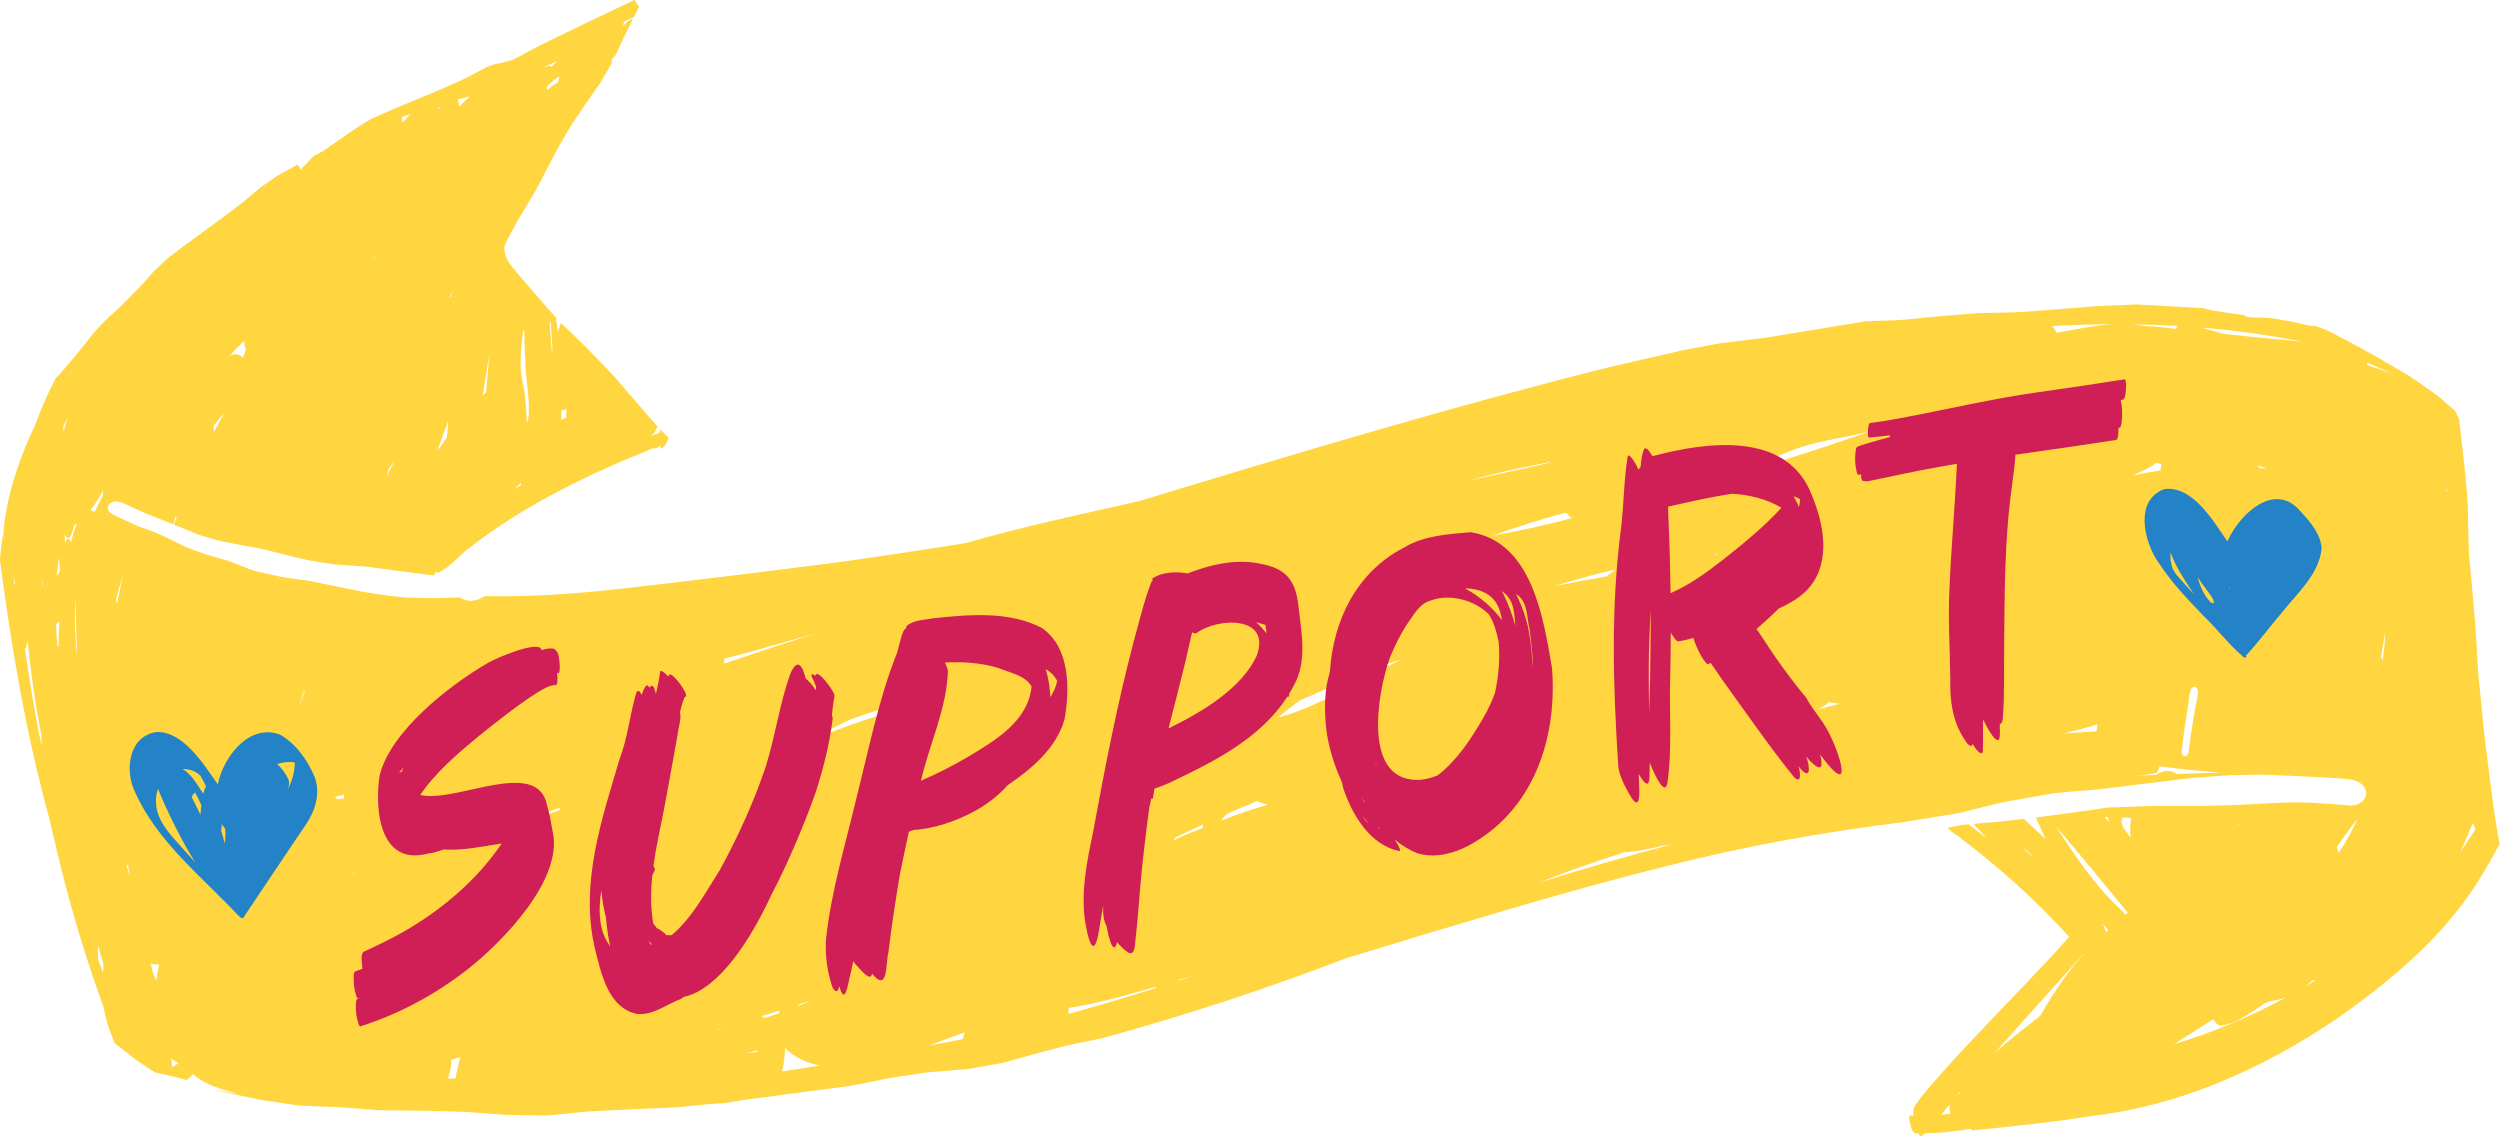 <?xml version="1.0" encoding="UTF-8" standalone="no"?><svg xmlns="http://www.w3.org/2000/svg" xmlns:xlink="http://www.w3.org/1999/xlink" fill="#000000" height="216.7" preserveAspectRatio="xMidYMid meet" version="1" viewBox="0.6 0.3 476.5 216.7" width="476.5" zoomAndPan="magnify"><g id="change1_1"><path d="M103.05,35.95c0-0.01,0.01-0.02,0.01-0.03c0,0,0,0.01,0,0.02C103.06,35.94,103.06,35.95,103.05,35.95z M477.04,161.12c-0.97,1.87-2.01,3.71-3.09,5.5c-6.85,11.66-17.39,20.47-28.35,28.12c-13.88,9.31-29.47,16.31-46.19,18.25 c-7.54,1.22-15.15,1.99-22.75,2.76c-0.01,0-0.02,0-0.03,0c-0.17,0-0.32-0.12-0.45-0.29c-2.91,0.48-5.82,0.81-8.75,0.85 c-0.18,0.18-0.36,0.37-0.54,0.55c-0.24,0.13-0.47-0.15-0.65-0.55c-0.16,0-0.32,0-0.48,0c-0.51-0.06-0.67-0.47-0.83-0.9 c-0.23-0.8-0.56-1.73-0.34-2.54c0.24,0.04,0.49,0.05,0.74,0.08c-0.08-0.55-0.09-1.1,0.08-1.61c1.62-2.52,3.74-4.69,5.68-6.97 c6.05-6.75,12.46-13.16,18.64-19.78c1.81-1.85,3.52-3.8,5.25-5.72c-6.43-7.15-13.68-13.55-21.36-19.33 c-0.51-0.37-1.11-0.71-1.55-1.16c-0.08-0.1-0.15-0.21-0.21-0.33c0.87-0.17,1.74-0.34,2.62-0.51c0.44-0.04,0.88-0.08,1.31-0.12 c1.18,0.87,2.35,1.77,3.51,2.68c-0.84-0.92-1.7-1.83-2.53-2.77c1.62-0.14,3.24-0.29,4.86-0.43c1.58-0.14,3.16-0.33,4.74-0.51 c1.41,1.29,2.8,2.6,4.19,3.9c-0.65-1.37-1.32-2.76-1.93-4.18c0.01,0,0.03,0,0.04,0c1.58-0.19,3.15-0.4,4.73-0.62 c0.78-0.11,1.57-0.21,2.35-0.32c1.62-0.23,3.24-0.46,4.86-0.7c0,0,0,0,0,0c0.48-0.07,0.97-0.14,1.45-0.21c0,0,0,0,0,0 c0.08-0.01,0.17-0.03,0.26-0.04c2.31-0.08,4.62-0.16,6.92-0.24c0.73-0.03,1.46-0.05,2.19-0.08c1.01,0,2.02,0.01,3.02,0.01 c-0.12,0-0.23,0-0.35,0c0.12,0,0.23,0,0.35,0c-0.06,0-0.12,0-0.18,0c1.55,0,3.1,0.01,4.65,0.02c0.69,0,1.37-0.01,2.06-0.03 c0.86-0.02,1.72-0.05,2.58-0.07c2.94-0.07,5.87-0.24,8.81-0.38c0.6-0.03,1.2-0.06,1.81-0.09l0,0c0.17-0.01,0.34-0.02,0.51-0.03 c0,0,0.01,0,0.01,0c0.04,0,0.09,0,0.13-0.01c0,0,0,0,0,0c0,0,0.01,0,0.01,0c0.28-0.01,0.55-0.02,0.83-0.03 c0.58-0.02,1.15-0.04,1.73-0.05c0.19,0,0.37-0.01,0.56-0.02c0,0,0,0,0,0c0,0,0,0,0,0c0,0,0,0,0,0c0,0,0,0,0,0 c-0.01,0-0.02,0.01-0.02,0.01c1-0.01,2,0,3,0.06c2.5,0.15,5,0.28,7.48,0.53c1.41,0.14,3.25-0.79,3.16-2.4 c-0.08-1.68-1.9-2.48-3.34-2.62c-0.74-0.07-1.48-0.13-2.23-0.18c-0.37-0.03-0.74-0.05-1.1-0.07c-1.21-0.07-2.42-0.13-3.63-0.19 c-1.13-0.05-2.25-0.1-3.38-0.16l0,0c-0.19-0.01-0.39-0.02-0.58-0.03c-0.01,0-0.02,0-0.03,0c-0.98-0.05-1.96-0.09-2.94-0.12 c-0.6-0.02-1.21-0.06-1.82-0.08c-0.39-0.02-0.78-0.03-1.16-0.03c-0.52,0.01-1.04,0.02-1.55,0.03c0,0,0,0,0,0 c-0.46,0.01-0.91,0.02-1.37,0.03c-0.61,0.01-1.22,0.01-1.83,0.02c-0.37,0.01-0.73,0.01-1.09,0.04c-2.08,0.15-4.17,0.3-6.25,0.45 c-0.87,0.06-1.74,0.16-2.61,0.26c0,0,0,0,0,0c-1.1,0.13-2.19,0.28-3.29,0.41c-0.34,0.04-0.68,0.08-1.02,0.12 c-2.83,0.34-5.66,0.7-8.48,1.05c-0.55,0.07-1.09,0.14-1.64,0.21c-0.17,0.02-0.35,0.04-0.52,0.06c0,0,0,0,0-0.01 c-1.11,0.13-2.22,0.23-3.33,0.32c0,0,0,0,0,0c-1.57,0.13-3.14,0.24-4.7,0.4c-0.21,0.02-0.43,0.04-0.64,0.07c0,0,0,0,0,0 c-0.98,0.11-1.95,0.24-2.93,0.42c-0.96,0.17-1.91,0.34-2.87,0.51c0,0,0,0,0,0c-1.01,0.18-2.03,0.36-3.04,0.54 c-0.51,0.09-1.01,0.18-1.52,0.28c0,0,0,0,0,0c-0.49,0.1-0.97,0.2-1.45,0.32c-0.99,0.25-1.99,0.5-2.99,0.74 c-1,0.25-1.99,0.5-2.99,0.74c-0.16,0.04-0.32,0.08-0.48,0.13c0,0,0,0,0,0c-0.34,0.09-0.68,0.19-1.01,0.24 c-0.24,0.04-0.49,0.08-0.73,0.12c0,0,0,0,0,0c-0.25,0.04-0.51,0.08-0.76,0.12c-0.36,0.06-0.72,0.11-1.07,0.17c0,0,0,0,0,0 c-1.63,0.26-3.27,0.51-4.9,0.79c-0.26,0.04-0.51,0.09-0.77,0.13c-0.01,0-0.02,0-0.03,0c-0.68,0.11-1.36,0.23-2.04,0.34 c-15.41,1.9-30.72,4.65-45.81,8.54c-15.68,3.89-31.15,8.56-46.63,13.18c-4.59,1.4-9.17,2.84-13.77,4.19 c-15.32,5.9-30.92,11-46.73,15.32c-0.54,0.1-1.07,0.21-1.6,0.32c-1.67,0.35-3.34,0.69-5.01,1.04c-0.63,0.13-1.25,0.33-1.87,0.49 c-0.72,0.19-1.44,0.38-2.16,0.57c-2.76,0.73-5.5,1.5-8.25,2.27c-2.15,0.38-4.31,0.76-6.47,1.13c-2.4,0.2-4.79,0.4-7.18,0.6 c-1.2,0.1-2.4,0.33-3.6,0.51c-1.11,0.16-2.22,0.32-3.33,0.48c-1.26,0.18-2.5,0.47-3.74,0.72c-1.06,0.21-2.13,0.43-3.19,0.64 c-2.15,0.43-4.35,0.65-6.53,0.94c-4.91,0.65-9.81,1.3-14.72,1.95c-1.35,0.18-2.7,0.41-4.04,0.65c-1.84,0.12-3.68,0.26-5.51,0.44 c-1.8,0.17-3.6,0.41-5.41,0.48c-3.91,0.15-7.82,0.3-11.72,0.51c-0.95,0.05-1.9,0.1-2.86,0.15c-0.94,0.05-1.88,0.16-2.82,0.25 c-1.87,0.19-3.75,0.37-5.63,0.56c0.01,0,0.03,0,0.04,0c-1.49-0.03-2.98-0.05-4.48-0.08c-1.34-0.02-2.69,0-4.02-0.1 c-1.35-0.09-2.7-0.19-4.05-0.29c-1.24-0.09-2.48-0.22-3.73-0.25c-2.64-0.07-5.27-0.19-7.91-0.21c-2.62-0.03-5.25-0.06-7.87-0.08h0 c0,0,0,0,0,0c-1.39-0.11-2.78-0.21-4.18-0.32c-1.18-0.08-2.37-0.21-3.56-0.26c-2.52-0.11-5.03-0.21-7.55-0.32 c-1.3-0.2-2.61-0.39-3.91-0.58c-1.33-0.2-2.68-0.35-4-0.63c-2.47-0.52-4.94-1.04-7.41-1.57c-0.16-0.03-0.31-0.07-0.47-0.1 c-0.07-0.03-0.14-0.05-0.22-0.08c1.53,0.27,3.06,0.52,4.59,0.75c-3.12-0.76-6.38-1.68-8.78-3.79c-0.25,0.33-0.69,0.74-1.26,1.17 c-0.28-0.09-0.57-0.19-0.85-0.29c-0.57-0.2-1.17-0.29-1.75-0.43c-0.03-0.01-0.06-0.01-0.09-0.02c0,0,0,0,0,0.01 c-0.45-0.11-0.91-0.21-1.36-0.31c-0.38-0.09-0.75-0.17-1.13-0.26c-0.25-0.06-0.5-0.11-0.75-0.17c0,0,0,0-0.01,0c0,0,0,0,0,0 c-0.05-0.03-0.09-0.06-0.14-0.09c-0.15-0.1-0.3-0.19-0.45-0.29c0,0,0,0,0,0c-0.42-0.27-0.83-0.54-1.25-0.81 c-0.46-0.31-0.94-0.61-1.4-0.93c0,0,0,0.01,0,0.01c-0.07-0.05-0.13-0.1-0.2-0.15c-0.05-0.04-0.11-0.07-0.16-0.11 c-0.58-0.46-1.17-0.92-1.76-1.38c-0.75-0.59-1.52-1.18-2.28-1.75c-0.84-1.88-1.45-3.56-1.67-4.64c-0.22-0.7-0.36-1.42-0.46-2.14 c-4.05-11.04-7.3-22.4-9.87-33.87c-0.16-0.65-0.31-1.3-0.46-1.95c-4.46-16.26-7.34-32.95-9.5-49.7c0-0.05,0.01-0.1,0.01-0.15 c0.15-1.46,0.35-2.92,0.54-4.38c0.03,0.16,0.06,0.33,0.09,0.49c0.02-0.75,0.07-1.5,0.14-2.25c0.02-0.14,0.03-0.28,0.04-0.42 c0.05-0.46,0.11-0.91,0.18-1.37c1.02-6.19,3.1-12.06,5.8-17.68c1.06-3.01,2.36-5.93,3.85-8.77c0.26-0.25,0.52-0.51,0.76-0.79 c0.42-0.48,0.85-0.97,1.27-1.45c0.87-1,1.71-2.02,2.54-3.06c0.16-0.2,0.33-0.4,0.49-0.6c0.81-1.02,1.62-2.04,2.43-3.05 c0.99-1.04,1.96-2.11,3.03-3.06c0.47-0.42,0.97-0.82,1.42-1.27c0.45-0.45,0.89-0.89,1.34-1.33c1.01-1,1.99-2.02,2.98-3.04 c0.83-0.85,1.58-1.78,2.37-2.66c0.46-0.43,0.91-0.86,1.37-1.29c0.29-0.27,0.58-0.54,0.86-0.81c0.19-0.18,0.38-0.36,0.58-0.54 c1.07-0.8,2.14-1.61,3.2-2.41c-0.03,0.03-0.07,0.05-0.1,0.08c0.48-0.36,0.96-0.71,1.45-1.06c-0.04,0.03-0.08,0.05-0.11,0.08 c2.28-1.68,4.56-3.35,6.84-5.03c1.08-0.8,2.15-1.63,3.21-2.47c1.03-0.81,2.01-1.68,3.01-2.53c-0.04,0.03-0.09,0.06-0.14,0.09 c1.16-0.81,2.32-1.61,3.48-2.42c1.27-0.7,2.54-1.4,3.81-2.08c0.25,0.22,0.44,0.55,0.56,0.99c0.82-0.88,1.65-1.75,2.49-2.61 c0.33-0.18,0.66-0.35,0.99-0.53c0.29-0.15,0.57-0.3,0.86-0.46c0.14-0.1,0.27-0.19,0.41-0.29c0,0-0.01,0-0.01,0 c0.81-0.56,1.62-1.13,2.44-1.7c0,0,0,0,0,0.01c0.52-0.37,1.05-0.73,1.58-1.1c0.01-0.01,0.02-0.01,0.02-0.02 c0.1-0.07,0.19-0.14,0.29-0.21c1.44-1,2.96-1.9,4.43-2.82c0.72-0.32,1.45-0.64,2.16-0.95c0,0,0,0,0,0c1.15-0.51,2.31-1.01,3.47-1.49 c1.8-0.74,3.59-1.49,5.39-2.23c1.99-0.83,3.96-1.7,5.94-2.58c1.69-0.75,3.31-1.7,4.94-2.57c0.47-0.17,0.94-0.35,1.41-0.52 c1.09-0.27,2.19-0.51,3.28-0.76c0.49-0.23,0.98-0.46,1.47-0.68c0.89-0.52,1.79-1.02,2.7-1.5c5.88-2.98,11.86-5.75,17.79-8.61 c0.55-0.23,1.1-0.52,1.65-0.77c0.21,0.46,0.49,0.87,0.84,1.24c0,0,0,0,0,0c0,0,0,0,0,0c-0.03,0.05-0.05,0.11-0.08,0.16 c-0.1,0.22-0.21,0.44-0.31,0.65c-0.01,0.02-0.02,0.05-0.04,0.07c-0.19,0.38-0.38,0.75-0.57,1.13c-0.64,0.3-1.28,0.61-1.92,0.91 c-0.04,0.28-0.12,0.57-0.13,0.76c0.58-0.5,1.35-1.32,1.84-1.23c-0.56,1.12-1.11,2.24-1.66,3.37c-0.56,1.15-1.09,2.32-1.63,3.49 c-0.28,0.26-0.53,0.55-0.76,0.87c0.04,0.18,0.05,0.36,0.05,0.51c0.02,0,0.05,0,0.07-0.01c-0.01,0.02-0.02,0.05-0.03,0.07 c-0.01,0.02-0.02,0.04-0.04,0.06c0,0,0,0,0,0c-0.28,0.47-0.56,0.95-0.83,1.42c-0.14,0.24-0.28,0.48-0.42,0.72 c-0.19,0.32-0.37,0.64-0.56,0.96c-0.19,0.32-0.35,0.66-0.57,0.96c-0.92,1.32-1.88,2.61-2.77,3.95c-0.43,0.64-0.86,1.28-1.29,1.92 c0,0,0,0,0,0c-0.08,0.11-0.15,0.23-0.23,0.34c-0.43,0.64-0.87,1.27-1.27,1.94c-0.07,0.12-0.14,0.24-0.21,0.36 c0-0.01,0.01-0.01,0.01-0.02c-0.32,0.54-0.64,1.07-0.96,1.61c-0.29,0.49-0.57,0.99-0.85,1.49c-0.07,0.12-0.14,0.24-0.21,0.36 c-0.79,1.49-1.59,2.98-2.36,4.49c-0.07,0.13-0.14,0.26-0.2,0.39c0,0,0,0,0,0c-0.24,0.47-0.48,0.93-0.72,1.4c0,0,0,0,0,0 c-0.01,0.02-0.02,0.04-0.03,0.06c-0.22,0.42-0.45,0.83-0.67,1.24c0,0,0-0.01,0-0.01c-0.01,0.02-0.02,0.03-0.03,0.05 c0,0,0.01-0.01,0.01-0.01c-0.19,0.35-0.37,0.69-0.57,1.03c0-0.01,0-0.02,0.01-0.03c-0.02,0.04-0.04,0.07-0.06,0.11 c-0.04,0.07-0.07,0.14-0.11,0.21c-0.07,0.12-0.14,0.23-0.21,0.35c-0.08,0.14-0.16,0.27-0.24,0.41c0,0,0,0,0,0 c-1.3,2.15-2.64,4.3-3.81,6.52c-0.01,0.01-0.02,0.02-0.02,0.04c0,0,0-0.01,0-0.01c0,0.01-0.01,0.02-0.01,0.03c0,0,0,0,0-0.01 c-0.27,0.51-0.54,1.03-0.81,1.54c-0.22,0.42-0.4,0.81-0.48,1.28c-0.05,0.28,0,0.59,0.1,0.88c0,0.35,0.1,0.71,0.23,1.02 c0.1,0.23,0.22,0.46,0.35,0.68c0.05,0.08,0.1,0.16,0.16,0.25c0.08,0.13,0.17,0.26,0.26,0.39c0.07,0.09,0.13,0.18,0.2,0.28 c0.09,0.11,0.17,0.22,0.26,0.33c0.21,0.27,0.43,0.53,0.64,0.79c0.79,0.95,1.6,1.87,2.4,2.81c0.4,0.47,0.81,0.94,1.21,1.41 c0.51,0.59,1.02,1.18,1.54,1.77c0.8,0.92,1.6,1.84,2.41,2.74c0.01,0.01,0.02,0.02,0.02,0.03c0,0,0,0,0,0 c0.01,0.01,0.02,0.02,0.03,0.03c0.08,0.09,0.16,0.17,0.24,0.25c-0.07,0.05-0.13,0.08-0.2,0.12c0.08,0.53,0.16,1.06,0.23,1.6 c0.04,0.26,0.08,0.53,0.12,0.79c0.19-0.58,0.38-1.16,0.58-1.74c0.69,0.69,1.41,1.35,2.12,2.02c0.92,0.88,1.83,1.78,2.73,2.69 c1.82,1.83,3.6,3.68,5.37,5.56c1.27,1.5,2.55,2.99,3.85,4.47c1.38,1.57,2.69,3.2,4.11,4.72c0.07,0.08,0.14,0.15,0.22,0.23 c-0.19,0.57-0.47,1.1-0.87,1.58c-0.24,0.15-0.48,0.29-0.72,0.43c0.7-0.29,1.41-0.57,2.12-0.84c0-0.21-0.01-0.41-0.01-0.62 c0.14,0.15,0.29,0.31,0.44,0.46c0,0,0,0,0,0c0.36,0.38,0.72,0.77,1.08,1.15c0,0,0,0,0,0c0.03,0.04,0.07,0.07,0.1,0.11 c-0.29,0.67-0.66,1.3-1.15,1.89c-0.08,0.07-0.14,0.1-0.2,0.1c-0.16,0-0.23-0.23-0.21-0.49c0-0.04,0-0.09,0-0.13 c-0.54,0.44-1.04,0.7-1.27,0.56c-0.09-0.02-0.19-0.01-0.15,0c-12.28,4.93-24.52,10.79-34.99,18.98c-2.07,1.52-3.68,3.74-6.07,4.78 c-0.11,0-0.19-0.05-0.21-0.17c0.01-0.05,0.03-0.09,0.05-0.14c-0.02,0.01-0.03,0.02-0.05,0.04c-0.24,0.19-0.37,0.46-0.52,0.71 c-0.01,0.01-0.02,0.03-0.03,0.04c0,0,0,0,0,0c0,0,0,0,0,0c-0.22-0.03-0.45-0.06-0.67-0.09c-1.07-0.14-2.14-0.28-3.2-0.41 c0,0,0,0,0,0c-0.2-0.03-0.4-0.05-0.59-0.08c-1.17-0.15-2.34-0.3-3.51-0.46c-0.95-0.12-1.91-0.25-2.86-0.37 c-0.09-0.01-0.19-0.03-0.29-0.04c0,0,0,0,0,0c-0.74-0.1-1.48-0.24-2.22-0.28c-0.99-0.06-1.98-0.13-2.97-0.2c0,0,0,0,0.01,0 c-0.4-0.03-0.79-0.05-1.19-0.08c0,0,0,0,0,0c-0.46-0.03-0.93-0.06-1.39-0.09c-0.09-0.01-0.18-0.03-0.27-0.04 c-0.53-0.08-1.06-0.17-1.59-0.25c0,0,0,0,0,0c-0.03,0-0.06-0.01-0.08-0.01c0,0,0,0,0,0c-0.1-0.02-0.21-0.03-0.31-0.05c0,0,0,0,0,0 c-0.17-0.03-0.35-0.06-0.52-0.08c-0.25-0.04-0.49-0.08-0.74-0.12c-0.59-0.09-1.19-0.17-1.78-0.31c-0.46-0.11-0.93-0.22-1.39-0.33 c-2.07-0.49-4.12-1-6.18-1.53c0,0,0,0,0,0c-0.09-0.02-0.17-0.04-0.26-0.06c-2.11-0.54-4.28-0.79-6.42-1.24c-0.5-0.1-1-0.2-1.5-0.3 c0,0,0,0,0,0.01c-0.05-0.01-0.1-0.03-0.15-0.04c-0.19-0.04-0.39-0.1-0.58-0.14c-0.37-0.08-0.74-0.16-1.1-0.27 c-0.25-0.07-0.49-0.14-0.74-0.22c-0.69-0.2-1.37-0.4-2.06-0.6c-0.85-0.35-1.7-0.7-2.56-1.04c-0.79-0.32-1.58-0.65-2.37-0.96 c0.16-0.47,0.34-0.93,0.51-1.4c-0.07-0.08-0.15-0.16-0.22-0.24c-0.14,0.53-0.27,1.06-0.39,1.6c-0.48-0.19-0.96-0.39-1.45-0.58 c-1.06-0.42-2.12-0.84-3.18-1.26c-0.86-0.34-1.69-0.73-2.53-1.12c0,0,0,0,0,0c-0.21-0.1-0.42-0.2-0.63-0.29c0,0,0,0,0,0c0,0,0,0,0,0 c-0.01,0-0.01-0.01-0.02-0.01c-0.44-0.2-0.87-0.4-1.3-0.61c-0.2-0.09-0.39-0.17-0.59-0.24c-0.1-0.04-0.2-0.07-0.31-0.1 c-0.13-0.04-0.26-0.09-0.4-0.13c-0.63-0.18-1.45,0.02-1.88,0.53c-0.42,0.51-0.27,1.17,0.24,1.55c0.29,0.22,0.57,0.41,0.9,0.57 c0.09,0.04,0.18,0.08,0.27,0.12c0.2,0.09,0.4,0.18,0.6,0.28c0.08,0.04,0.16,0.07,0.25,0.11c0.15,0.07,0.3,0.14,0.45,0.2 c0.25,0.13,0.51,0.25,0.76,0.37c0.01,0,0.02,0.01,0.03,0.01c0.6,0.28,1.2,0.55,1.8,0.81c0.67,0.28,1.34,0.53,2.02,0.77 c0.68,0.24,1.35,0.46,2.01,0.76c0.64,0.29,1.29,0.59,1.93,0.88c-0.04-0.02-0.08-0.04-0.13-0.06c0.14,0.07,0.27,0.14,0.41,0.2 c0,0,0,0,0,0c0.12,0.06,0.24,0.12,0.36,0.18c0,0,0,0,0,0c0.23,0.12,0.46,0.23,0.69,0.35c0.51,0.26,1.03,0.52,1.54,0.77c0,0,0,0,0,0 c0,0,0,0,0,0c0.91,0.45,1.9,0.75,2.84,1.1c0.56,0.21,1.11,0.42,1.68,0.59c0.48,0.14,0.96,0.28,1.45,0.42 c0.91,0.26,1.82,0.52,2.73,0.79c1.27,0.5,2.54,1,3.8,1.5c1.21,0.48,2.52,0.71,3.79,1c0.7,0.16,1.41,0.31,2.11,0.46 c0.71,0.15,1.43,0.25,2.15,0.35c1.23,0.18,2.47,0.35,3.71,0.5c0.13,0.03,0.26,0.06,0.39,0.09c1.45,0.32,2.89,0.63,4.35,0.91 c0.59,0.11,1.19,0.23,1.78,0.36c0,0,0,0,0,0c0.84,0.17,1.68,0.34,2.52,0.51c0.15,0.03,0.29,0.06,0.44,0.09 c0.6,0.11,1.21,0.21,1.81,0.31c1,0.17,2,0.31,3,0.44c0.74,0.09,1.49,0.19,2.24,0.28c0.21,0.02,0.41,0.04,0.62,0.06 c0.57,0.06,1.14,0.11,1.7,0.13c1.65,0.05,3.3,0.09,4.95,0.09c0.06,0,0.11,0,0.17,0c0,0,0,0,0,0c0.98,0,1.97-0.03,2.95-0.07 c0.51-0.02,1.03-0.04,1.54-0.07c0.02,0,0.04,0,0.06,0c0.58,0.4,1.27,0.66,1.95,0.66c0.08,0,0.17,0,0.25-0.01 c0.64-0.07,1.22-0.18,1.79-0.49c0.24-0.13,0.48-0.26,0.71-0.41c10.36,0.26,20.72-0.82,26.9-1.5c14.02-1.62,28.19-3.34,42.16-5.18 c0.88-0.12,1.74-0.28,2.57-0.37c0.58-0.1,1.12-0.18,1.66-0.25c1.97-0.29,3.88-0.57,5.78-0.84c4.2-0.66,8.4-1.31,12.6-1.96 c10.89-3.14,21.99-5.51,33.05-8c29.51-8.97,59.04-17.86,88.94-25.37c4.94-1.15,9.97-2.32,15.06-3.47c2.24-0.43,4.48-0.83,6.71-1.24 c1.74-0.21,3.48-0.43,5.22-0.64c1.48-0.18,2.95-0.34,4.42-0.58c0.96-0.16,1.92-0.31,2.88-0.47c0.01,0,0.02-0.01,0.02-0.01 c2.03-0.33,4.06-0.66,6.09-0.99c1.51-0.25,3.02-0.5,4.54-0.76c1.5-0.25,3.03-0.44,4.52-0.76c0.83-0.03,1.65-0.05,2.48-0.08 c1.17-0.04,2.34-0.08,3.51-0.12c1.16-0.04,2.3-0.17,3.46-0.29c1-0.1,2-0.21,3-0.3c2-0.21,4.01-0.36,6.02-0.51 c1.15-0.09,2.31-0.22,3.47-0.25c1.05-0.03,2.11-0.05,3.16-0.07c1.06-0.03,2.11-0.05,3.17-0.07c1.05-0.03,2.1-0.11,3.14-0.19 c4.3-0.31,8.59-0.66,12.88-1.01c2.48-0.1,4.97-0.21,7.46-0.31c2.53,0.14,5.06,0.29,7.59,0.42c-0.09,0-0.17-0.01-0.26-0.01 c1.79,0.1,3.59,0.21,5.38,0.3c0.09,0.04,0.19,0.07,0.29,0.1c0.55,0.16,1.12,0.27,1.68,0.37c1.55,0.28,3.1,0.48,4.66,0.7 c0.38,0.05,0.76,0.1,1.13,0.14c0.15,0.16,0.34,0.28,0.55,0.33c0.44,0.11,0.88,0.12,1.33,0.13c0.54,0.01,1.09,0.03,1.64,0.04 c0.58,0.04,1.17,0.08,1.75,0.11c1.22,0.21,2.45,0.41,3.67,0.62c1.43,0.32,2.86,0.64,4.29,0.95l-0.01-0.25c0.5,0.18,1,0.38,1.5,0.58 c0.04,0.01,0.08,0.02,0.12,0.03c0.41,0.16,0.81,0.32,1.21,0.49c0.04,0.02,0.09,0.03,0.13,0.05c0.57,0.29,1.13,0.59,1.7,0.89 c0.69,0.36,1.37,0.71,2.06,1.08c0.46,0.24,0.92,0.5,1.37,0.75c0.71,0.38,1.42,0.76,2.13,1.16l0,0.01c0.28,0.16,0.57,0.31,0.85,0.46 c2.02,1.14,4.02,2.32,6.01,3.5c0-0.01,0-0.01,0-0.02c0.37,0.22,0.74,0.44,1.1,0.66c0.74,0.5,1.48,0.99,2.22,1.49 c0.07,0.05,0.15,0.1,0.22,0.15c0,0,0,0.01,0,0.01c0.57,0.39,1.14,0.79,1.7,1.2c-0.03-0.03-0.06-0.05-0.1-0.08 c0.04,0.03,0.07,0.05,0.11,0.08c0,0-0.01,0-0.01-0.01c0.83,0.62,1.69,1.24,2.47,1.93c0.46,0.4,0.92,0.8,1.38,1.19 c0.27,0.23,0.54,0.46,0.8,0.7c0.03,0.07,0.07,0.14,0.1,0.21c0.08,0.17,0.16,0.34,0.25,0.52c0,0,0,0,0,0 c0.14,0.31,0.29,0.61,0.43,0.92c0.25,2.08,0.49,4.16,0.72,6.24c0.42,3.89,0.89,7.82,0.97,11.74c0.04,2.05,0.09,4.11,0.13,6.16 c0.04,2.12,0.32,4.25,0.51,6.36c0.37,4.09,0.74,8.19,0.99,12.29c0.13,2.04,0.18,4.1,0.38,6.14c0.22,2.23,0.44,4.45,0.66,6.68 c0.42,4.3,0.92,8.59,1.49,12.88c0.34,2.56,0.66,5.13,1.05,7.69C476.44,157.96,476.71,159.55,477.04,161.12z M469.49,162.76 c1.01-1.42,1.98-2.89,2.92-4.4c-0.18-0.48-0.32-0.95-0.47-1.22C471.18,158.98,470.37,160.87,469.49,162.76z M225.46,187.13 c0.9-0.3,1.8-0.6,2.7-0.9c-1.04,0.29-2.07,0.59-3.1,0.89C225.19,187.13,225.33,187.13,225.46,187.13z M71.74,181.22 c-0.24,0.5-0.52,0.98-0.84,1.44c0.11,0,0.21-0.01,0.32-0.01c0.22-0.01,0.44-0.02,0.66-0.03C71.8,182.16,71.76,181.69,71.74,181.22z M68.07,166.67c-0.08,0.04-0.16,0.08-0.24,0.13c0.18,0,0.35,0.02,0.53,0.03C68.26,166.78,68.17,166.72,68.07,166.67z M100.31,63.27 c-0.36,3.54-0.91,7.13,0.05,10.52c0.4,1.96,0.48,3.95,0.59,5.93c0.02,0.33,0.04,0.66,0.05,0.99c0.08-0.07,0.17-0.13,0.25-0.2 c0.57-3.86-0.55-7.78-0.54-11.67c-0.11-1.91-0.15-3.83-0.17-5.75C100.47,63.16,100.39,63.22,100.31,63.27z M466.82,93.84 c0.08,0.04,0.16,0.11,0.24,0.2c-0.08-0.21-0.16-0.41-0.23-0.62c-0.02,0.04-0.04,0.08-0.06,0.12 C466.79,93.64,466.81,93.74,466.82,93.84z M454.73,123.57c-0.1,0.67-0.21,1.34-0.31,2.01c0.12,0.17,0.23,0.35,0.33,0.54 c0.13-0.97,0.25-1.95,0.36-2.93c0.03-0.74,0.05-1.48,0.08-2.21C455.02,121.84,454.89,122.71,454.73,123.57z M418.41,138.95 c0.06-0.44,0.13-0.87,0.19-1.31c0.19-1.27,0.44-2.53,0.67-3.79c-0.01,0.04-0.02,0.09-0.04,0.13c0.07-0.28,0.16-0.57,0.22-0.85 c0.05-0.29,0.06-0.6,0.09-0.89c0.01-0.09,0-0.2-0.01-0.3c0,0,0,0,0,0c0-0.02-0.01-0.05-0.02-0.07c-0.01-0.06-0.03-0.13-0.06-0.19 c-0.01-0.03-0.03-0.06-0.05-0.09c-0.03-0.05-0.07-0.1-0.11-0.15c-0.02-0.02-0.04-0.05-0.06-0.07c-0.07-0.06-0.15-0.11-0.24-0.14 c0,0-0.01,0-0.01,0c-0.07-0.02-0.13-0.01-0.2,0c-0.05,0.01-0.1,0.01-0.14,0.03c-0.03,0.01-0.06,0.03-0.09,0.05 c-0.05,0.03-0.09,0.05-0.13,0.09c-0.03,0.02-0.05,0.05-0.07,0.08c-0.04,0.04-0.08,0.08-0.11,0.13c-0.02,0.03-0.03,0.07-0.05,0.1 c-0.02,0.04-0.04,0.09-0.06,0.13c-0.07,0.28-0.16,0.56-0.22,0.85c-0.05,0.27-0.06,0.55-0.08,0.83c-0.26,1.67-0.52,3.35-0.76,5.02 c-0.24,1.65-0.45,3.3-0.65,4.95c-0.04,0.38,0.17,0.9,0.6,0.94c0.02,0,0.03,0,0.05,0c0.11,0,0.2-0.03,0.28-0.08 c0.12-0.07,0.2-0.19,0.27-0.31c0.07-0.14,0.13-0.3,0.14-0.44c0.09-0.72,0.19-1.44,0.28-2.16c0,0,0,0,0,0c0,0,0-0.01,0-0.01 c0-0.01,0-0.02,0-0.03c0-0.01,0-0.02,0-0.03c0,0,0,0,0,0c0.05-0.34,0.1-0.68,0.15-1.02C418.27,139.89,418.34,139.42,418.41,138.95 C418.41,138.95,418.41,138.95,418.41,138.95z M418.06,141.38C418.06,141.38,418.06,141.38,418.06,141.38 C418.06,141.39,418.06,141.39,418.06,141.38C418.06,141.39,418.06,141.39,418.06,141.38z M12.67,81.73 c0.02,0.27,0.04,0.55,0.04,0.82c0.23-0.86,0.48-1.71,0.74-2.56c-0.28,0.52-0.54,1.04-0.8,1.56C12.66,81.6,12.66,81.66,12.67,81.73z M412.55,88.75c-0.06-0.01-0.11-0.03-0.17-0.04c-0.28-0.07-0.55-0.13-0.83-0.19c-0.39,0.35-0.79,0.61-1.27,0.89 c-0.77,0.44-1.61,0.76-2.4,1.15c-0.25,0.12-0.51,0.25-0.76,0.37c1.75-0.37,3.51-0.69,5.27-0.97 C412.43,89.55,412.48,89.15,412.55,88.75z M431.37,89.59c0.44-0.02,0.88-0.04,1.31-0.05c-0.62-0.16-1.24-0.32-1.86-0.49 C431.01,89.23,431.19,89.42,431.37,89.59z M439.71,91.27c-0.04-0.01-0.07-0.02-0.11-0.03c0.01,0.01,0.02,0.02,0.03,0.03 C439.65,91.27,439.68,91.27,439.71,91.27z M427.85,108.68c0.58-0.05,1.16-0.08,1.74-0.12c0.26-0.72,0.57-1.42,0.94-2.07 c-0.73,0.15-1.47,0.3-2.2,0.46C428.24,107.54,428.08,108.13,427.85,108.68z M167.94,135.64c-1.74,0.58-3.47,1.17-5.21,1.75 c-1.82,0.87-3.61,1.78-5.39,2.73c0.01,0,0.02,0.01,0.03,0.02c0.08,0.05,0.14,0.17,0.18,0.31c3.42-1.39,6.9-2.64,10.43-3.71 C167.94,136.37,167.95,136,167.94,135.64z M58.73,131.93c-0.06,0.01-0.13,0.02-0.2,0.03c-0.29,0.89-0.57,1.78-0.86,2.67 c0.01,0,0.03,0,0.04,0C58.07,133.73,58.4,132.83,58.73,131.93z M138.62,125.86c0.03,0.32,0,0.65,0.03,0.92 c5.82-1.98,11.66-3.92,17.52-5.79c-4.46,1.27-8.92,2.54-13.39,3.78C141.43,125.12,140.04,125.48,138.62,125.86z M99.07,157.4 c2.76-1.04,5.76-1.57,8.41-2.83c-0.09-0.07-0.18-0.14-0.28-0.21c-0.02-0.01-0.04-0.02-0.06-0.03 C104.4,155.21,101.71,156.25,99.07,157.4z M308.62,108.85c-4.05,0.78-8.03,2.13-12,3.19c3.38-0.65,6.77-1.28,10.16-1.86 C307.38,109.72,307.99,109.28,308.62,108.85z M327.92,105.82c-0.22,0.11-0.44,0.22-0.66,0.32c0.16-0.03,0.32-0.06,0.48-0.09 C327.79,105.97,327.85,105.89,327.92,105.82z M299.06,98.01c-4.71,1.23-9.35,2.72-13.92,4.36c5.06-0.85,10.08-1.99,15.06-3.3 c-0.35-0.28-0.69-0.57-1-0.9C299.14,98.12,299.11,98.06,299.06,98.01z M296.01,88.35c-0.9,0.19-1.81,0.37-2.71,0.56 c-4.3,0.82-8.54,1.81-12.75,3c4.03-0.89,8.07-1.78,12.1-2.65c1.11-0.27,2.23-0.53,3.34-0.79C296,88.42,296,88.39,296.01,88.35z M351.21,134.46c-0.61-0.14-1.3-0.24-1.99-0.35c-0.31,0.3-0.66,0.56-1.04,0.78c-0.32,0.21-0.66,0.4-0.99,0.6 C348.52,135.14,349.86,134.78,351.21,134.46z M244.22,137.05c8.43-2.23,15.51-7.33,23.34-10.98c-6.68,1.79-12.81,5.08-19.18,7.71 C246.95,134.82,245.56,135.9,244.22,137.05z M357.24,82.47c-5.36,1.4-11.01,1.83-16.09,4.08c-1.26,0.5-2.55,0.96-3.78,1.53 c-1.46,0.67-2.93,1.34-4.39,2.02c1.19-0.27,2.37-0.57,3.54-0.9C343.48,87.18,350.36,84.81,357.24,82.47z M8.49,140.46 c-1.18-5.84-2.13-12.97-2.61-18.09c-0.08,0.6-0.18,1.19-0.53,1.64c0.93,6.19,1.86,12.39,3.18,18.5c-0.01-0.24-0.03-0.48-0.03-0.73 C8.49,141.46,8.48,141,8.49,140.46z M14.97,114.54c-0.07,1.89-0.15,3.78-0.04,5.64c0.06,1.58,0.12,3.17,0.2,4.75 c0.03-0.44,0.06-0.89,0.1-1.33c-0.05-1.23-0.09-2.45-0.11-3.68c-0.05-1.79-0.13-3.6-0.12-5.41 C14.99,114.51,14.98,114.53,14.97,114.54z M29.34,143.24c-0.02,0.02-0.05,0.03-0.07,0.05c0.02,0.2,0.04,0.41,0.06,0.61 C29.34,143.68,29.34,143.46,29.34,143.24z M11.95,108.29c-0.04-0.62-0.07-1.24-0.1-1.85c-0.02,0.17-0.05,0.35-0.08,0.53 c-0.12,1.02-0.27,2.03-0.39,3.06c0.21-0.25,0.42-0.5,0.64-0.75C11.99,108.95,11.97,108.62,11.95,108.29z M8.75,110.52 c-0.06,0.47-0.1,0.93-0.14,1.4c0.04,0,0.08,0,0.11-0.01C8.73,111.45,8.74,110.99,8.75,110.52z M11.9,118.7 c-0.19,0.21-0.4,0.43-0.61,0.62c0.03,1.4,0.14,2.8,0.27,4.2c0.06,0.05,0.12,0.1,0.18,0.15C11.79,122.01,11.84,120.36,11.9,118.7z M15.12,100.12c-0.14,0.11-0.28,0.22-0.42,0.32c-0.63,2.93-1.27,2.81-1.76,1.72c-0.02,0.57,0.01,1.16,0.07,1.76 c0.18-1.09,0.73-1.26,1.13-0.22c0.25-1.13,0.55-2.24,1.03-3.3C15.14,100.3,15.13,100.21,15.12,100.12z M24.06,109.8 c-0.48,1.6-0.96,3.21-1.34,4.84c0.07,0.27,0.13,0.54,0.18,0.81C23.27,113.56,23.65,111.67,24.06,109.8z M105.65,13.09 c0.41-0.43,0.84-0.84,1.3-1.22c-0.83,0.39-1.67,0.77-2.51,1.16c0.01,0.05,0.01,0.11,0.02,0.16 C104.93,12.93,105.48,12.66,105.65,13.09z M71.68,49.86c0.11-0.12,0.22-0.23,0.33-0.35c0.03-0.15,0.06-0.3,0.1-0.45 C71.97,49.33,71.82,49.59,71.68,49.86z M86.62,56.8c0.09-0.35,0.18-0.69,0.26-1.04c-0.17,0.4-0.37,0.79-0.58,1.17 C86.41,56.88,86.51,56.84,86.62,56.8z M44.41,68.18c0.34-0.25,0.7-0.37,1.06-0.37c0.51,0,1.02,0.24,1.44,0.65 c0.18-0.48,0.36-0.95,0.55-1.43c-0.16-0.58-0.27-1.15-0.33-1.76c-0.66,0.63-1.29,1.29-1.94,1.93 C44.93,67.54,44.67,67.86,44.41,68.18z M41.42,82.59c0.36-0.67,0.71-1.35,1.08-2.02c0.32-0.55,0.64-1.11,0.95-1.67 c-0.55,0.61-1.07,1.25-1.58,1.86c-0.21,0.26-0.42,0.52-0.62,0.79C41.32,81.89,41.37,82.24,41.42,82.59z M93.86,67.95 c-0.22,1.33-0.43,2.66-0.65,4c-0.21,1.26-0.41,2.52-0.62,3.77c0.08-0.08,0.16-0.17,0.25-0.25c0.13-0.13,0.26-0.27,0.4-0.4 C93.46,72.7,93.64,70.33,93.86,67.95z M107.24,14.86c-0.89,0.52-1.71,1.2-2.43,1.97c0.01,0.21,0.03,0.42,0.04,0.63 c0.69-0.56,1.42-1.06,2.16-1.54C107.07,15.57,107.14,15.22,107.24,14.86z M90.17,18.66c-0.78,0.21-1.57,0.42-2.35,0.64 c0.16,0.35,0.28,0.82,0.38,1.32C88.8,19.92,89.47,19.28,90.17,18.66z M84.6,20.58c-0.18,0.11-0.36,0.22-0.54,0.33 c0.01,0.07,0.03,0.15,0.04,0.22C84.26,20.95,84.42,20.76,84.6,20.58z M3.46,111.19c-0.1-0.22-0.2-0.44-0.29-0.67 c0.08,0.46,0.16,0.91,0.25,1.37C3.43,111.65,3.45,111.42,3.46,111.19z M25.48,167.22c-0.21-0.68-0.38-1.42-0.51-2.1 c-0.09,0.05-0.18,0.11-0.28,0.16c0.23,0.56,0.43,1.13,0.61,1.69C25.36,167.06,25.42,167.14,25.48,167.22z M29.35,183.91 c0.18,1.14,0.48,2.26,1.04,3.27c0.14-1.02,0.32-2.03,0.53-3.04C30.37,184.17,29.85,184.09,29.35,183.91z M240.18,152.99 c-1.89,0.88-4.22,1.63-5.91,2.59c-0.31,0.33-0.62,0.68-0.91,1.03c0.04,0.03,0.07,0.06,0.1,0.09c2.85-1.17,5.79-2.14,8.74-3.02 C241.52,153.5,240.84,153.27,240.18,152.99z M224.15,160.54c0.36-0.17,0.72-0.35,1.08-0.52c1.49-0.72,3.06-1.3,4.6-1.9 c0.03-0.23,0.05-0.46,0.08-0.68c-1.74,0.81-3.49,1.62-5.23,2.44C224.51,160.1,224.33,160.32,224.15,160.54z M400.21,139.68 c0.05-0.42,0.09-0.85,0.14-1.3c-2.04,0.61-4.1,1.17-6.17,1.67c-0.11,0.03-0.23,0.05-0.34,0.08 C395.96,139.96,398.09,139.81,400.21,139.68z M451.4,69.27c-0.09-0.04-0.18-0.07-0.26-0.11c0,0.01,0,0.01,0,0.02 C451.22,69.21,451.31,69.24,451.4,69.27z M379.15,94.9c-0.04,0-0.09,0.01-0.13,0.02c-0.21,0.09-0.41,0.19-0.62,0.28 C378.65,95.1,378.9,95,379.15,94.9z M30.38,117.16c-0.03,0.14-0.05,0.29-0.08,0.43c0.02-0.05,0.04-0.1,0.06-0.15 C30.36,117.35,30.37,117.26,30.38,117.16z M20.23,94.65c0.01-0.29,0.02-0.59,0.04-0.88c-0.71,1.35-1.51,2.63-2.47,3.79 c0.3,0.02,0.6,0.14,0.82,0.34C19.16,96.82,19.7,95.73,20.23,94.65z M74.2,91.34c0.52-1.09,1.06-2.17,1.61-3.25 c-0.37,0.53-0.74,1.05-1.12,1.57C74.54,90.23,74.38,90.79,74.2,91.34z M83.89,86.38c0.61-0.9,1.24-1.79,1.88-2.66 c0.12-1.05,0.19-2.1,0.25-3.15C85.3,82.51,84.59,84.45,83.89,86.38z M99.94,92.77c-0.02-0.15-0.04-0.3-0.06-0.45 c-0.41,0.41-0.82,0.82-1.23,1.23C99.07,93.28,99.5,93.02,99.94,92.77z M78.88,22.04c-0.57,0.19-1.14,0.38-1.71,0.57 c0.05,0.32,0.1,0.66,0.12,1.04C77.82,23.13,78.34,22.58,78.88,22.04z M20.27,185.78c0.02-0.65,0.03-1.3,0.01-1.94 c-0.42-1.18-0.75-2.37-1.05-3.58c0.02,0.15,0.05,0.3,0.07,0.45c0.01,0.33-0.03,0.56-0.07,0.73c0.06,0.46,0.1,0.93,0.08,1.39 c0,0.07,0,0.22-0.01,0.37C19.61,184.07,19.94,184.93,20.27,185.78z M64.36,152.22c0.22,0.15,0.43,0.29,0.65,0.44 c0.4-0.08,0.81-0.14,1.21-0.21c-0.05-0.2-0.07-0.42-0.05-0.68C65.56,151.92,64.96,152.07,64.36,152.22z M85.96,205.91 c0.28-0.01,0.56-0.02,0.84-0.04c0.21-0.01,0.43-0.02,0.65-0.03c0.08-0.6,0.2-1.19,0.33-1.76c0.17-0.74,0.33-1.51,0.54-2.24 c-0.55,0.13-1.1,0.26-1.65,0.39c-0.08,1.1-0.22,2.24-0.57,3.3C86.06,205.66,86.01,205.79,85.96,205.91z M133.85,185 c-0.21,0-0.42,0-0.64,0c-0.42,0-0.85,0.01-1.28,0.02c-0.01,0.17-0.03,0.34-0.05,0.51C132.54,185.35,133.2,185.18,133.85,185z M138.14,196.48c-0.06-0.03-0.12-0.05-0.17-0.08c-0.31,0.1-0.62,0.2-0.94,0.29C137.4,196.62,137.77,196.55,138.14,196.48z M145.12,200.75c-0.1-0.08-0.21-0.17-0.32-0.25c-0.62,0.19-1.24,0.37-1.86,0.55C143.67,200.96,144.4,200.86,145.12,200.75z M145.76,193.97c0.17,0.13,0.35,0.26,0.52,0.4c0.95-0.3,1.88-0.62,2.82-0.95c0.02-0.17,0.04-0.34,0.06-0.5 C148.03,193.26,146.9,193.62,145.76,193.97z M149.17,166.97c-0.45,0.3-0.9,0.61-1.33,0.92 C148.38,167.73,148.76,167.34,149.17,166.97z M154.9,191.13c-0.01-0.02-0.03-0.03-0.05-0.04c-0.66,0.22-1.33,0.43-1.99,0.65 c-0.08,0.12-0.17,0.24-0.26,0.36c0.54-0.22,1.08-0.45,1.63-0.66C154.46,191.34,154.68,191.24,154.9,191.13z M150.23,200.06 c-0.08,1.24-0.13,3.02-0.61,4.46c2.42-0.36,4.85-0.74,7.26-1.14C154.39,202.92,152.12,201.89,150.23,200.06z M451.79,69.42v0.46 c0.01,0,0.03,0.01,0.04,0.01c1.31,0.41,2.94,0.97,4.74,1.68C455,70.81,453.41,70.09,451.79,69.42z M420.21,62.74 c1.2,0.34,2.39,0.72,3.6,1.01c0.26,0.07,0.53,0.14,0.79,0.21c1.37,0.14,2.73,0.28,4.09,0.42c3.58,0.4,7.22,0.65,10.82,1.07 C433.09,64.14,426.66,63.27,420.21,62.74z M406.86,62.11c0.78,0.06,1.55,0.16,2.32,0.31c2.52,0.13,4.8,0.39,6.16,0.57 c0.09-0.17,0.18-0.39,0.3-0.57C412.71,62.25,409.79,62.15,406.86,62.11z M391.71,62.45c0.37,0.37,0.66,0.79,0.87,1.29 c3.49-0.61,7.12-1.43,10.72-1.64C399.43,62.11,395.57,62.23,391.71,62.45z M108.57,78.25c-0.32,0.13-0.64,0.22-0.96,0.29 c-0.02,0.6-0.04,1.21-0.05,1.81c0.32-0.15,0.65-0.29,0.96-0.46C108.51,79.34,108.53,78.79,108.57,78.25z M105.55,61.64 c-0.06,0.02-0.12,0.03-0.18,0.04c0.1,1.92,0.24,3.85,0.43,5.77c0.03-0.13,0.07-0.26,0.11-0.39 C105.78,65.25,105.66,63.44,105.55,61.64z M34.64,202.97c-0.52-0.27-1-0.6-1.42-0.97c0.14,0.53,0.16,1.1,0.15,1.66 C33.81,203.46,34.23,203.23,34.64,202.97z M178.21,199.49c1.98-0.36,3.95-0.74,5.92-1.14c0.1-0.43,0.21-0.86,0.34-1.28 c-2.03,0.7-4.35,1.61-6.84,2.53C177.82,199.56,178.02,199.53,178.21,199.49z M220.97,188.59c-0.06-0.06-0.11-0.13-0.16-0.21 c-5.44,1.61-10.9,3.17-16.51,4.03c-0.02,0.37-0.05,0.76-0.09,1.15C209.84,192.03,215.42,190.36,220.97,188.59z M319.27,161.23 c-0.36,0.04-0.71,0.08-1.07,0.12c-2.52,0.59-5.04,1.15-7.57,1.38c-0.03-0.03-0.05-0.07-0.07-0.11c-3.66,1.18-7.3,2.41-10.92,3.71 c-1.95,0.73-3.89,1.48-5.83,2.22C302.26,165.95,310.73,163.48,319.27,161.23z M423.77,147.55c-3.87-0.3-7.73-0.68-11.58-1.19 c-0.11,0.4-0.25,1.13-0.68,1.3c-1.31,0.31-2.7,0.4-4.06,0.5c0,0,0,0,0,0.01c1.36-0.07,2.72-0.13,4.09-0.19 c1.36-0.89,2.7-0.99,4-0.17C418.28,147.72,421.03,147.63,423.77,147.55z M445.98,161.78c0.14,0.35,0.27,0.7,0.38,1.06 c1.36-1.98,2.48-4.08,3.49-6.25c-0.05,0.01-0.1,0.01-0.14,0.02c-0.36,0.46-0.71,0.93-1.05,1.4 C447.74,159.26,446.85,160.51,445.98,161.78z M439.85,188.42c0.7-0.41,1.38-0.84,2.07-1.27c-0.2,0.03-0.41,0.05-0.62,0.05 C440.84,187.63,440.35,188.04,439.85,188.42z M373.56,209.11c0.2-0.16,0.4-0.31,0.61-0.47c-0.01-0.07-0.02-0.15-0.03-0.22 C373.94,208.65,373.75,208.88,373.56,209.11z M404.98,156.64c-0.15,1.23,1.04,2.28,1.66,3.28c-0.06-1.25-0.01-2.5,0.15-3.73 c-0.55-0.03-1.09-0.04-1.64-0.07C405.06,156.28,405,156.46,404.98,156.64z M427.01,157.37c0.03,0.06,0.07,0.12,0.1,0.18 c0.08-0.05,0.15-0.11,0.23-0.16C427.23,157.38,427.12,157.38,427.01,157.37z M392.41,157.75c3.5,5.36,7.09,10.84,11.74,15.28 c0.53,0.52,1.09,1.03,1.55,1.61c0.15-0.12,0.29-0.25,0.44-0.38C401.59,168.73,397.08,163.17,392.41,157.75z M402.01,177.97 c0.13-0.13,0.27-0.25,0.41-0.38c-0.27-0.33-0.54-0.66-0.81-0.99c-0.1-0.1-0.21-0.21-0.31-0.3c0.09,0.14,0.18,0.29,0.25,0.46 C401.73,177.15,401.88,177.56,402.01,177.97z M414.98,199.32c7.38-2.22,14.61-5.26,21.47-8.99c-0.34,0.13-0.69,0.25-1.05,0.35 c-1.32,0.45-2.77,0.33-3.82,1.34c-2.34,1.54-4.82,3.37-7.65,3.76c-0.64,0.04-1.16-0.7-1.45-1.24 C420.69,195.67,418.05,197.38,414.98,199.32z M401.72,155.99c0.27,0.35,0.54,0.7,0.82,1.04c-0.06-0.33-0.11-0.68-0.17-1.01 C402.15,156.01,401.94,156,401.72,155.99z M386.17,161.76c0.55,0.78,1.22,1.41,2.03,1.91C387.53,163.03,386.85,162.4,386.17,161.76z M380.78,200.98c2.79-2.45,5.73-4.73,8.64-7.02c2.46-4.16,5.08-8.28,8.36-11.83c-0.01-0.01-0.02-0.03-0.04-0.04 C392.06,188.34,386.42,194.66,380.78,200.98z M370.53,212.82c0.6-0.08,1.21-0.18,1.82-0.28c-0.14-0.59-0.21-1.18-0.16-1.75 C371.64,211.46,371.09,212.14,370.53,212.82z" fill="#ffd540"/></g><g id="change2_1"><path d="M106.04,123.91c-0.76-0.07-1.5,0.07-2.22,0.31c-0.02-0.05-0.02-0.11-0.04-0.16 c-0.68-1.72-8.55,1.65-10.01,2.5c-7.36,4.2-18.73,13.07-20.81,21.53c-1.01,6.48,0,17.31,9.16,14.91c0.82-0.07,1.87-0.38,3.04-0.79 c3.66,0.25,7.41-0.59,11.07-1.14c-4.76,7.03-11.43,12.64-18.79,16.87c-2.45,1.38-5.01,2.6-7.57,3.79c-0.62,0.66-0.24,2.18-0.21,3.03 c0,0.03,0.01,0.1,0.03,0.19c-0.47,0.17-0.93,0.34-1.38,0.5c-0.29,0.08-0.28,0.74-0.29,0.96c-0.04,1.21,0.07,2.47,0.46,3.63 c0.04,0.1,0.18,0.58,0.37,0.58c0.19-0.05,0.38-0.12,0.57-0.17c-0.23,0.08-0.46,0.18-0.69,0.26c-0.29,0.11-0.29,0.74-0.3,0.97 c-0.04,1.23,0.08,2.49,0.46,3.66c0.04,0.08,0.18,0.58,0.37,0.58c0.01,0,0.02,0,0.03,0c7.44-2.36,14.39-6.11,20.52-10.93 c6.65-5.24,18.17-17.08,16.14-26.17c-0.07-0.38-0.14-0.79-0.24-1.2c-0.16-1.2-0.44-2.46-0.84-3.81c-1.14-5.89-7.84-4.47-14.29-3.04 c-3.77,0.83-7.44,1.66-9.87,1.04c3-4.42,7.15-7.89,11.22-11.28c3.63-2.9,7.26-5.8,11.18-8.29c1.07-0.6,2.19-1.39,3.45-1.37 c0.33-0.1,0.35-1.21,0.22-2.37c0.06,0.04,0.13,0.06,0.18,0.12c0.21,0.19,0.29-0.45,0.3-0.51c0.05-0.42,0.04-0.85,0.01-1.27 C107.15,125.74,107.18,124.37,106.04,123.91z M77.2,147.37c-0.18,0.06-0.36,0.15-0.53,0.25c0.24-0.34,0.49-0.68,0.75-1.01 C77.34,146.85,77.27,147.11,77.2,147.37z M74.21,154.02c0.01,0.12,0.02,0.24,0.03,0.36c-0.01-0.02-0.02-0.03-0.03-0.05 C74.2,154.22,74.21,154.12,74.21,154.02z M199.14,119.96c-6.36-3.25-13.93-2.52-20.81-1.8c-1.63,0.34-3.64,0.28-4.91,1.46 c-0.08,0.17-0.14,0.35-0.19,0.53c-0.62,0.05-1.1,2.69-1.65,4.58c-3.52,8.79-5.45,18.67-7.82,27.98c-2.1,8.84-4.77,17.63-5.73,26.69 c-0.15,2.57,0.13,5.3,0.84,7.78c0.15,0.53,0.38,1.66,0.93,1.97c0.53,0.29,0.67-0.55,0.76-0.89c0.06,0.2,0.12,0.39,0.19,0.58 c0.25,0.74,0.46,1.03,0.66,1.03c0.67,0,1.06-3.48,1.39-4.29c0.13-0.68,0.28-1.36,0.42-2.04c0.3,0.4,0.63,0.79,1.01,1.16 c0.36,0.39,2.39,2.88,2.57,1.17c0.74,0.91,1.28,1.27,1.67,1.27c1.27,0,1.04-3.78,1.46-5.31c0.6-4.98,1.36-9.94,2.19-14.89 c0.56-2.71,1.12-5.42,1.71-8.1c0.29-0.11,0.58-0.22,0.86-0.34c3.97-0.26,7.86-1.59,11.36-3.43c2.48-1.31,4.73-2.99,6.6-5.1 c4.58-3.12,9.32-7.07,10.86-12.61C204.55,131.54,204.53,123.62,199.14,119.96z M185.21,144.49c-2.9,1.71-5.97,3.28-9.08,4.63 c1.62-7.01,4.97-13.87,5.15-21.05c-0.14-0.52-0.34-1.01-0.58-1.49c3.41-0.19,6.82,0.04,10.14,1.02c2.13,0.91,5.19,1.4,6.37,3.55 C196.59,137.71,190.37,141.4,185.21,144.49z M202.11,130.06c-0.22,1.12-0.72,2.15-1.3,3.11c-0.03-0.45-0.07-0.91-0.12-1.36 c-0.12-1.16-0.32-2.35-0.63-3.47c-0.05-0.17-0.1-0.35-0.16-0.53c0.49,0.3,0.95,0.66,1.37,1.07 C201.58,129.26,201.85,129.65,202.11,130.06z M241.1,107.81c-4.17-0.96-8.53-0.2-12.51,1.19c-0.56,0.21-1.13,0.39-1.65,0.6 c-2.18-0.41-4.75-0.27-6.63,0.89c-0.11,0.1-0.09,0.3-0.02,0.51c-0.08,0.02-0.17,0.1-0.25,0.26c-1.42,3.66-2.3,7.56-3.37,11.35 c-3.12,11.93-5.49,24.03-7.7,36.15c-1.2,5.79-2.46,11.67-1.48,17.58c0.9,5.07,1.93,6.16,2.74,0.29c0.22-1.27,0.43-2.54,0.65-3.81 c-0.08,1.38,0,2.78,0.63,3.99c0.01,0.02,0.02,0.04,0.03,0.06c0.17,1.16,0.45,2.3,0.88,3.42c0.21,0.4,0.4,0.56,0.55,0.56 c0.24,0,0.42-0.4,0.55-0.97c0.65,0.79,1.38,1.51,2.24,2.05c0.11,0.05,0.22,0.07,0.31,0.07c0.87,0,0.89-1.97,0.95-2.54 c0.35-3.09,0.6-6.18,0.84-9.28c0.44-5.31,1.08-10.6,1.78-15.88c0.13-0.6,0.27-1.2,0.4-1.8c0.06,0.02,0.12,0.05,0.17,0.05 c0.07,0,0.13-0.04,0.15-0.14c0.1-0.59,0.18-1.18,0.27-1.77c1.13-0.4,2.25-0.84,3.34-1.36c8.22-3.89,16.98-8.38,22-16.19 c0.05,0.02,0.11,0.03,0.15,0.03c0.09,0,0.16-0.04,0.17-0.17c0.02-0.14,0.02-0.29,0.03-0.43c0.29-0.48,0.57-0.96,0.83-1.47 c2.72-4.69,1.46-10.36,0.91-15.46C247.51,110.98,245.75,108.71,241.1,107.81z M241.78,119.42c0.1,0.53,0.18,1.07,0.22,1.62 c-0.59-0.77-1.25-1.48-1.97-2.13C240.62,119.05,241.21,119.21,241.78,119.42z M226.61,126.12c0.4-1.76,0.77-3.54,1.21-5.3 c0.23,0.14,0.48,0.23,0.73,0.22c4.15-3.14,14.46-3.42,11.56,4.28c-2.8,6.05-9.94,10.47-16.79,13.82 C224.42,134.81,225.55,130.47,226.61,126.12z M280.94,101.74c-4.35,0.37-8.92,0.62-12.76,2.94c-9.08,4.69-13.49,13.95-14.1,23.69 c-0.2,0.67-0.4,1.45-0.59,2.38c-0.38,2.29-0.44,4.66-0.24,7.02c0.01,0.1,0.01,0.2,0.02,0.3c0.01,0.16,0.03,0.31,0.04,0.47 c0.17,1.82,0.52,3.61,1.04,5.37c0.52,1.89,1.21,3.73,2.04,5.5c0.07,0.41,0.15,0.81,0.27,1.21c1.66,5.01,5.1,10.77,10.64,11.89 c0.01,0,0.02,0,0.03,0c0.27,0,0.01-0.6-0.03-0.68c-0.24-0.53-0.55-1.04-0.89-1.51c1.3,1.07,2.73,1.96,4.31,2.6 c0.98,0.29,1.97,0.43,2.95,0.43c3.16,0,6.3-1.36,8.93-3.12c10.93-7.12,14.81-20.2,13.8-32.68 C294.74,117.9,292.59,103.64,280.94,101.74z M289.42,119.59c-0.54-2.05-1.28-4.01-2.21-5.94c-0.11-0.23-0.23-0.46-0.35-0.69 C289.16,114.58,289.22,116.87,289.42,119.59z M283.32,137.12c-2.29,3.94-5.02,8.16-8.73,10.98c-0.93,0.38-1.92,0.65-2.97,0.81 c-11.54,1-8.56-16.53-6.08-23.34c0.89-2.14,1.92-4.28,3.2-6.23c1.27-1.71,2.29-3.92,4.48-4.55c3.69-1.43,8.37-0.12,11.14,2.58 c1.01,1.58,1.52,3.48,1.89,5.31c0.25,2.91,0.04,6.28-0.69,9.62C284.98,133.95,284.22,135.57,283.32,137.12z M260.76,153.42 c-0.09-0.11-0.17-0.22-0.26-0.33c-0.13-0.28-0.26-0.56-0.38-0.85c0.21,0.4,0.43,0.8,0.66,1.2 C260.77,153.42,260.77,153.42,260.76,153.42z M262.79,145.94c-0.02-0.06-0.04-0.11-0.06-0.17c0.14,0.19,0.28,0.38,0.43,0.56 C263.03,146.21,262.91,146.07,262.79,145.94z M263.27,157.95c0.13,0.11,0.25,0.23,0.38,0.34c-0.1-0.03-0.2-0.07-0.3-0.1 C263.33,158.12,263.31,158.04,263.27,157.95z M286.87,118.49c-1.86-2.48-4.3-4.55-7-6.03c0.11-0.01,0.23-0.02,0.34-0.02 C284.78,112.76,286.38,115.13,286.87,118.49z M260.31,155.86c0.35,0.45,0.71,0.89,1.09,1.32c-0.05-0.03-0.1-0.06-0.14-0.1 C260.88,156.73,260.58,156.31,260.31,155.86z M292.03,120.75c-0.44-2.34-1.2-4.59-2.22-6.74c-0.08-0.17-0.16-0.33-0.24-0.5 c2.27,1.46,2.01,4.39,2.57,6.75c0.3,2.45,0.65,4.89,0.61,7.37C292.61,125.33,292.46,123.01,292.03,120.75z M344.9,133.34 c-3.29-3.95-6.25-8.15-9.02-12.47c-0.11-0.12-0.28-0.36-0.5-0.67c1.46-1.26,2.89-2.56,4.26-3.92c2.23-1.03,4.37-2.23,5.96-4.17 c4.02-5.01,2.57-12.09,0.29-17.54c-4.69-12.07-19.82-10.14-30.33-7.32c-0.24-0.41-0.51-0.82-0.82-1.18 c-0.17-0.22-0.42-0.37-0.7-0.29c-0.55,1.05-0.61,2.33-0.74,3.55c-0.19,0.13-0.31,0.31-0.38,0.51c-0.28-0.62-0.6-1.22-0.97-1.78 c-0.05-0.07-0.95-1.36-1.1-0.83c-0.77,4.56-0.73,9.29-1.3,13.9c-1.93,14.85-1.51,29.62-0.55,44.51c-0.02,2.12,1.13,4.15,2.11,5.98 c0.67,1.18,1.11,1.64,1.41,1.64c0.88,0,0.4-4.09,0.44-5.41c2.5,4.26,1.96,0,2.09-2.22c0.23,0.76,2.76,6.85,3.34,4.01 c0.98-6.69,0.33-13.52,0.55-20.25c0.07-2.83,0.1-5.65,0.11-8.48c0.18,0.29,0.36,0.59,0.56,0.87c0.14,0.18,0.63,0.9,0.97,0.74 c0.93-0.11,1.86-0.39,2.77-0.63c0.19,0.62,0.43,1.24,0.69,1.83c0.39,0.87,0.83,1.77,1.41,2.53c0.09,0.1,0.42,0.64,0.71,0.64 c0.03,0,0.06-0.01,0.09-0.02c0.13-0.08,0.26-0.16,0.39-0.23c0.8,1.17,1.61,2.33,2.41,3.49c4.43,6.12,8.72,12.38,13.46,18.25 c0.34,0.35,0.59,0.5,0.77,0.5c0.64,0,0.38-1.84,0.09-2.55c2.4,3.04,2.27,0.28,1.51-1.81c1.62,1.89,3.62,3.65,2.65-0.39 c6.66,8.98,3.69-0.49,1.44-4.56C347.8,137.31,346.04,135.56,344.9,133.34z M343.52,95.34c0.06,0.06,0.12,0.13,0.18,0.2 c-0.05,0.46-0.12,0.93-0.21,1.4c-0.3-0.7-0.64-1.41-1.04-2.07C342.81,95.01,343.17,95.16,343.52,95.34z M314.92,136.36 c-0.04-2.81-0.07-5.61-0.07-8.41c0-3.84,0.17-7.67,0.37-11.5c0.03,4.44-0.05,8.88-0.12,13.32 C315.05,131.96,314.99,134.16,314.92,136.36z M319.01,113.36c-0.06-4.48-0.17-8.95-0.37-13.43c-0.07-1.01-0.07-2.04-0.1-3.07 c0.25-0.06,0.51-0.12,0.76-0.16c3.78-0.86,7.56-1.7,11.39-2.29c3.32,0.16,6.58,0.99,9.45,2.66c-3.28,3.6-7.07,6.69-10.87,9.71 C326.07,109.26,322.74,111.76,319.01,113.36z M159.32,137.18c-0.04-0.19-0.1-0.37-0.17-0.55c0.13-1.21,0.27-2.43,0.5-3.63 c0.04-0.2-0.1-0.47-0.17-0.63c-0.21-0.61-3.13-4.82-3.5-3.25c-0.92-0.78-0.82,0.12-0.39,0.7c0.22,0.42,0.29,0.91,0.57,1.32 c0,0.24-0.02,0.49-0.05,0.74c-0.53-0.86-1.23-1.64-1.96-2.29c-0.55-2.2-1.49-4.17-2.93-0.84c-2.03,5.69-2.82,11.74-4.62,17.5 c-2.27,6.84-5.28,13.41-8.72,19.74c-2.77,4.32-5.29,9.21-9.26,12.55c-0.32,0.02-0.65,0.03-0.98,0.02c-0.52-0.55-1.13-1.02-1.86-1.36 c-0.2-0.3-0.42-0.59-0.67-0.86c-0.52-3.06-0.5-6.12-0.18-9.17c0.15-0.33,0.29-0.67,0.48-0.99c0.08-0.14-0.09-0.48-0.14-0.59 c-0.04-0.08-0.09-0.15-0.13-0.23c0.48-3.51,1.27-7.01,1.96-10.49c0.9-4.82,1.78-9.65,2.64-14.48c0.12-1.42,0.79-2.95,0.46-4.35 c0.21-0.9,0.46-1.78,0.79-2.63c-0.01-0.09,0.08-0.22,0.23-0.31c0.91-0.19-2.32-4.57-3-4.26c-0.09,0.12-0.16,0.25-0.24,0.38 c-0.34-0.33-0.69-0.64-1.02-0.89c-0.08-0.05-0.51-0.31-0.53-0.02c-0.19,1.43-0.47,2.83-0.82,4.22c-0.06-0.2-0.1-0.41-0.16-0.61 c-0.17-0.62-0.54-1.37-1.13-0.54c-0.5-1.44-1.26,0.98-1.44,1.39c-0.35-0.97-0.91-1.09-1.11-0.06c-1.16,4.04-1.54,8.24-3.05,12.18 c-3.43,11.55-7.54,23.64-4.83,35.77c1.2,4.81,2.48,11.77,8.18,12.91c0.16,0.01,0.33,0.02,0.49,0.02c2.89,0,5.22-1.93,7.84-2.9 c0.19-0.12,0.37-0.26,0.56-0.39c6.66-1.44,12.68-10.87,16.61-19.33c4-7.56,7.62-17.02,8.61-19.97 C157.6,146.5,158.77,141.87,159.32,137.18z M124.19,179.57c0.21,0.26,0.45,0.51,0.68,0.76c-0.1-0.01-0.2-0.02-0.29-0.04 C124.44,180.06,124.32,179.82,124.19,179.57z M116.25,179.68c-1.63-2.97-1.53-6.35-1.05-9.69c0.16,1.72,0.45,3.46,0.88,5.16 c0.17,1.86,0.43,3.72,0.82,5.54C116.69,180.36,116.47,180.03,116.25,179.68z M405.8,74.57c-0.09,0.57-0.04,1.56-0.54,1.91 c-0.15,0.02-0.3,0.04-0.44,0.06c0.3,1.36,0.33,2.78,0.18,4.15c-0.02,0.13-0.12,1.18-0.43,1.12c-0.06,0.01-0.11,0.02-0.17,0.03 c-0.01,0.44-0.03,0.88-0.07,1.31c-0.03,0.23-0.07,0.93-0.39,1c-6.38,1.02-12.8,1.89-19.2,2.82c-0.07,2.03-0.46,4.07-0.67,6.08 c-1.44,10.22-1.38,20.56-1.48,30.86c-0.08,4.44,0.11,8.91-0.26,13.33c-0.07,0.43-0.14,1-0.57,1.09c-0.04,0.96,0.15,1.99-0.13,2.9 c-0.77,0.9-2.8-3.28-3.05-3.81c-0.05,2.01,0.03,4.01-0.04,6.01c0,0.31-0.13,0.43-0.3,0.43c-0.11,0-0.24-0.05-0.37-0.14 c-0.55-0.4-0.95-1.1-1.29-1.69c-0.02,0.1-0.04,0.2-0.06,0.29c-0.04,0.04-0.08,0.09-0.12,0.13c-0.61,0.09-1.06-0.76-1.34-1.18 c-2.3-3.4-2.85-7.48-2.73-11.5c-0.06-5.73-0.45-11.46-0.16-17.19c0.32-7.97,1.07-15.91,1.42-23.89c-1.64,0.28-3.29,0.57-4.92,0.88 c-3.59,0.66-7.16,1.44-10.73,2.19c-0.55,0.07-1.12,0.28-1.68,0.28c-0.24,0-0.48-0.04-0.72-0.15c-0.23-0.3-0.2-0.78-0.23-1.15 c0-0.01,0-0.02,0-0.03c-0.16,0.03-0.31,0.07-0.47,0.09c-0.01,0-0.01,0-0.02,0c-0.21,0-0.32-0.51-0.35-0.62 c-0.31-1.23-0.34-2.53-0.2-3.79c0.04-0.29,0.07-0.82,0.38-0.97c2-0.73,4.1-1.23,6.15-1.82c0.01-0.1,0.01-0.21,0.02-0.33 c-1.33,0.17-2.67,0.32-4.01,0.43c-0.31-0.35-0.16-0.98-0.17-1.41c0.07-0.4,0.03-1.14,0.39-1.38c1.96-0.22,3.9-0.56,5.84-0.92 c8.78-1.64,17.48-3.72,26.33-4.95c5.47-0.78,10.92-1.58,16.37-2.44c0.15-0.03,0.2,0.41,0.21,0.47 C405.86,73.57,405.83,74.08,405.8,74.57z" fill="#d01f57"/></g><g id="change3_1"><path d="M54.02,140.34c-5.89-2.29-10.87,4.25-11.91,9.46c-2.63-3.73-6.56-10.13-11.65-9.98 c-5.36,0.76-6.15,7.35-4.12,11.45c4.26,9.55,12.8,16.16,19.75,23.61c0.08,0.04,0.62,0.6,0.85,0.39c3.95-5.84,7.82-11.73,11.8-17.56 c1.87-2.71,3.05-6.12,1.82-9.34C59.24,145.21,57.02,142.06,54.02,140.34z M38.24,154.41c-0.35-0.72-0.71-1.43-1.07-2.14 c0.04-0.15,0.09-0.3,0.15-0.44c0.15-0.2,0.28-0.34,0.47-0.46c0.42,0.79,0.84,1.58,1.19,2.4c-0.03,0.23-0.05,0.45-0.08,0.68 c-0.04,0.38-0.08,0.75-0.11,1.12C38.61,155.17,38.43,154.79,38.24,154.41z M43.5,158.23c0.02,0.25,0.06,0.51,0.07,0.76 c0,0.71-0.03,1.4-0.14,2.08c-0.17-0.81-0.4-1.61-0.67-2.39c0.03-0.43,0.08-0.86,0.13-1.28C43.09,157.69,43.3,157.96,43.5,158.23z M40.28,167.24c-0.05-0.05-0.1-0.1-0.15-0.15c0.02,0,0.04,0.01,0.06,0C40.22,167.14,40.25,167.19,40.28,167.24z M38.79,148.13 c0.35,0.65,0.72,1.31,1.07,1.98c-0.23,0.49-0.37,1.05-0.51,1.47c-0.85-1.21-2.35-4-4.01-4.66 C36.51,146.81,37.71,147.15,38.79,148.13z M30.34,153.18c-0.07-0.86,0.08-1.7,0.39-2.48c1.64,4.11,4.84,10.55,7.13,14.02 c-1.46-1.58-2.88-3.19-4.3-4.8C31.89,158.01,30.37,155.81,30.34,153.18z M55.38,150.91c0.29-0.7,0.48-1.43,0.15-2.15 c-0.5-1.06-1.23-2.06-2.12-2.83c1.05-0.35,2.18-0.49,3.38-0.32C56.78,147.54,56.22,149.28,55.38,150.91z M443.11,104.82 c-0.2-2.74-2.2-5.11-4.02-7.03c-4.94-5.93-11.72,0.58-13.95,5.71c-2.66-3.86-6.6-10.66-11.99-9.99c-5.82,2.1-3.92,10.13-1.1,14.07 c2.44,3.74,5.49,6.95,8.58,10.14c2.61,2.51,4.79,5.45,7.55,7.78c0.22,0.19,0.68,0.28,0.51-0.24c2.44-2.67,4.6-5.58,6.94-8.33 C438.55,113.28,442.62,109.71,443.11,104.82z M425.46,112.18c0.04,0.06,0.08,0.12,0.12,0.18c-0.03,0.05-0.07,0.1-0.1,0.15 C425.47,112.39,425.47,112.28,425.46,112.18z M422.39,114.48c0.08,0.22,0.18,0.56,0.2,0.79c-0.23-0.01-0.44-0.06-0.65-0.15 l0.01-0.04c-1.3-1.26-2.02-3.05-2.49-4.8C420.35,111.73,421.53,113.02,422.39,114.48z M414.45,107.74c-0.16-0.66-0.2-1.4-0.14-2.15 c0.91,2.59,2.47,4.94,3.98,7.24c0.18,0.26,0.36,0.53,0.54,0.79c-0.56-0.61-1.13-1.23-1.69-1.84 C416.12,110.52,414.68,109.43,414.45,107.74z" fill="#2383c6"/></g></svg>